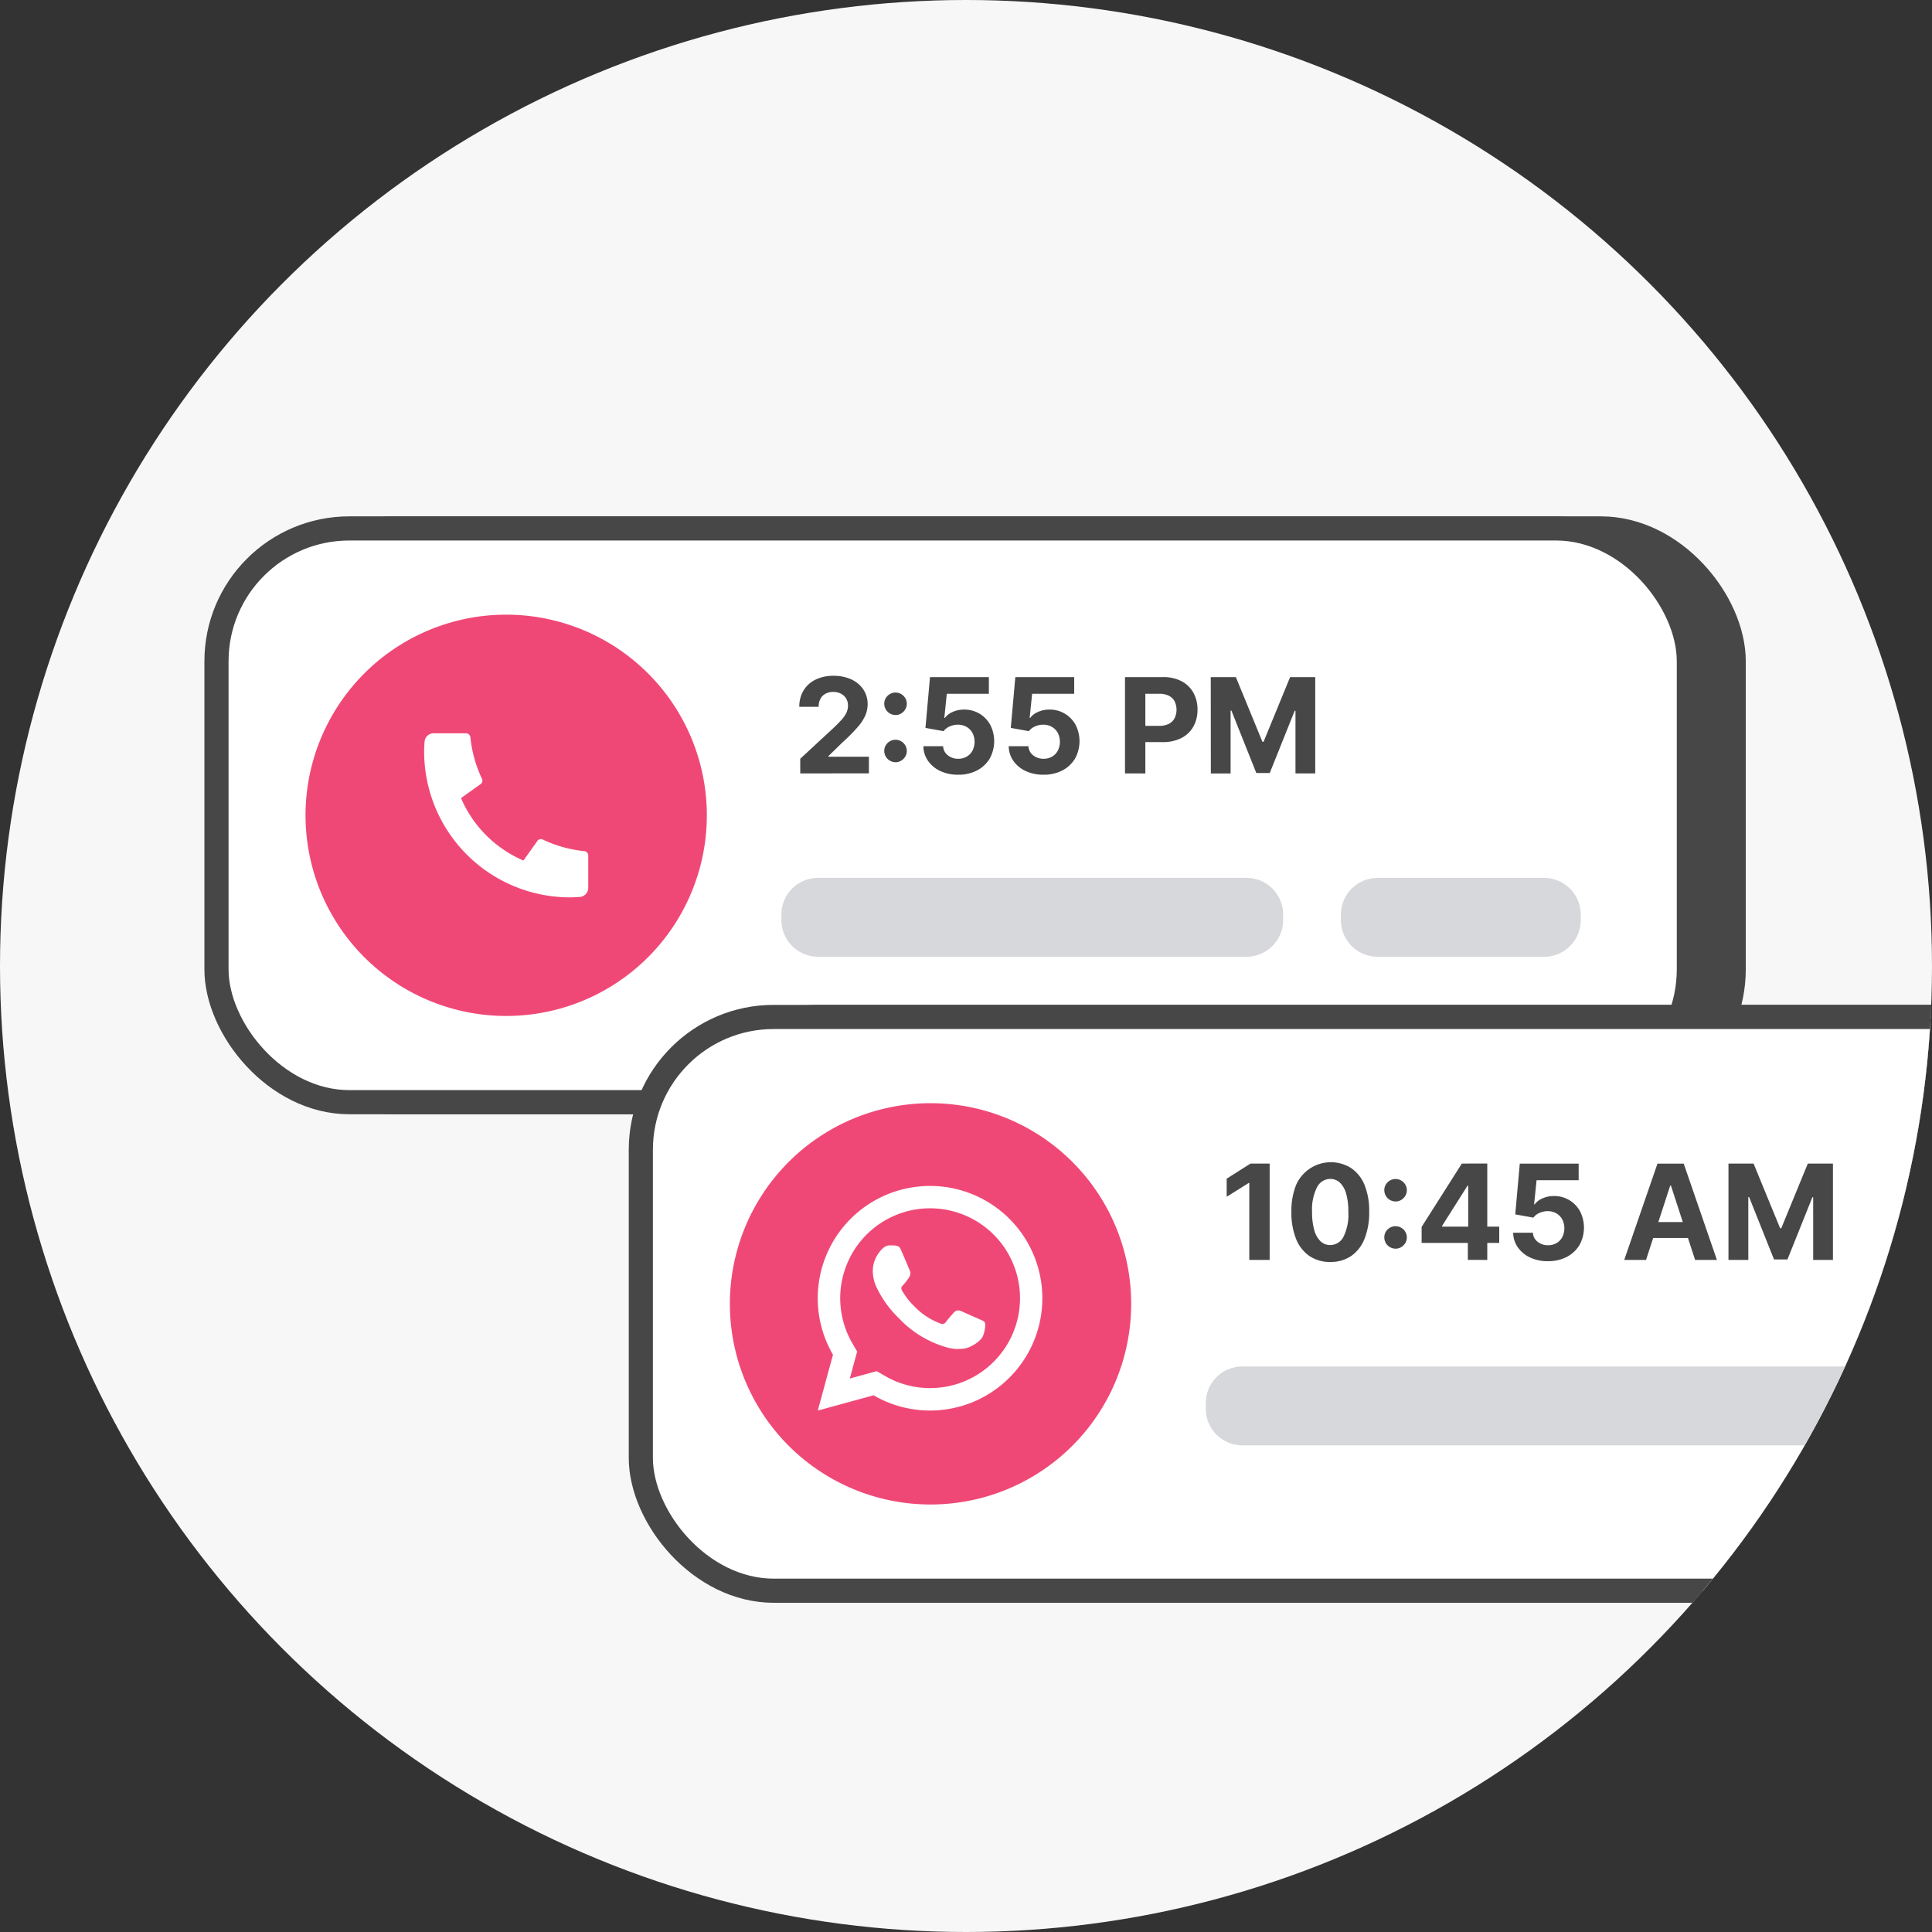 <svg xmlns="http://www.w3.org/2000/svg" xmlns:xlink="http://www.w3.org/1999/xlink" width="160" height="160" viewBox="0 0 160 160">
  <rect x="0" y="0" width="160" height="160" fill="#333333" stroke="none"/>
  <defs>
    <clipPath id="clip-path">
      <circle id="Эллипс_363" data-name="Эллипс 363" cx="80" cy="80" r="80" transform="translate(1067 1336)" fill="#f7f7f7"/>
    </clipPath>
  </defs>
  <g id="Call_and_Chat_Logging_ic" data-name="Call and Chat Logging ic" transform="translate(-1067 -1338)">
    <circle id="Эллипс_242" data-name="Эллипс 242" cx="80" cy="80" r="80" transform="translate(1067 1338)" fill="#f7f7f7"/>
    <g id="Call_and_Chat_Logging_ic-2" data-name="Call and Chat Logging ic" transform="translate(0 2)" clip-path="url(#clip-path)">
      <g id="Сгруппировать_7178" data-name="Сгруппировать 7178" transform="translate(1084.928 1379.762)">
        <rect id="Прямоугольник_2691" data-name="Прямоугольник 2691" width="121.936" height="47.516" rx="11" transform="translate(3.714 0)" fill="#474747" stroke="#474747" stroke-linejoin="bevel" stroke-width="2"/>
        <rect id="Прямоугольник_2692" data-name="Прямоугольник 2692" width="121.936" height="47.516" rx="11" transform="translate(0 0)" fill="#fff" stroke="#474747" stroke-linejoin="bevel" stroke-width="2"/>
        <path id="Контур_3584" data-name="Контур 3584" d="M108.327,50.1H72.849a3.037,3.037,0,0,1-3.037-3.037v-.457a3.037,3.037,0,0,1,3.037-3.038h35.478a3.037,3.037,0,0,1,3.037,3.038v.457a3.037,3.037,0,0,1-3.037,3.037" transform="translate(-23.028 -14.629)" fill="#d7d8db"/>
        <path id="Контур_3585" data-name="Контур 3585" d="M154.787,50.1H141a3.037,3.037,0,0,1-3.037-3.037v-.457A3.037,3.037,0,0,1,141,43.573h13.789a3.037,3.037,0,0,1,3.037,3.038v.457a3.037,3.037,0,0,1-3.037,3.037" transform="translate(-44.844 -14.629)" fill="#d7d8db"/>
        <path id="Контур_3586" data-name="Контур 3586" d="M45.082,28.121A16.617,16.617,0,1,1,28.466,11.505,16.616,16.616,0,0,1,45.082,28.121" transform="translate(-4.473 -4.363)" fill="#f04876"/>
        <path id="Контур_3587" data-name="Контур 3587" d="M39.885,36.083v2.67a.756.756,0,0,1-.7.753q-.5.035-.808.035A12.082,12.082,0,0,1,26.294,27.459q0-.312.035-.808a.756.756,0,0,1,.753-.7h2.67a.378.378,0,0,1,.376.34q.027.26.049.417a10.5,10.5,0,0,0,.911,3.021.344.344,0,0,1-.111.428l-1.629,1.164a9.851,9.851,0,0,0,5.168,5.168l1.162-1.627a.349.349,0,0,1,.434-.112,10.509,10.509,0,0,0,3.021.91c.1.015.241.031.411.048a.377.377,0,0,1,.343.377" transform="translate(-9.097 -8.987)" fill="#fff"/>
        <path id="Контур_3588" data-name="Контур 3588" d="M72.071,27.035V25.82l2.839-2.628q.362-.351.61-.63a2.421,2.421,0,0,0,.375-.551,1.349,1.349,0,0,0,.129-.586,1.113,1.113,0,0,0-.16-.605,1.062,1.062,0,0,0-.436-.394,1.378,1.378,0,0,0-.627-.139,1.315,1.315,0,0,0-.639.149,1.018,1.018,0,0,0-.42.424,1.379,1.379,0,0,0-.148.658h-1.6a2.546,2.546,0,0,1,.354-1.359,2.373,2.373,0,0,1,.993-.891,3.285,3.285,0,0,1,1.472-.315,3.456,3.456,0,0,1,1.494.3,2.38,2.38,0,0,1,.991.835,2.157,2.157,0,0,1,.354,1.223,2.375,2.375,0,0,1-.177.891,3.733,3.733,0,0,1-.63.976,14.216,14.216,0,0,1-1.273,1.284L74.407,25.6v.054h3.349v1.379Z" transform="translate(-23.726 -6.747)" fill="#474747"/>
        <path id="Контур_3589" data-name="Контур 3589" d="M83.276,22.851a.935.935,0,0,1-.934-.934.89.89,0,0,1,.274-.654.928.928,0,0,1,1.314,0,.908.908,0,0,1,.15,1.124,1,1,0,0,1-.341.338.881.881,0,0,1-.463.126m0,3.91a.937.937,0,0,1-.934-.934.889.889,0,0,1,.274-.655.93.93,0,0,1,1.314,0,.907.907,0,0,1,.15,1.123,1.006,1.006,0,0,1-.341.339.881.881,0,0,1-.463.126" transform="translate(-27.039 -7.399)" fill="#474747"/>
        <path id="Контур_3590" data-name="Контур 3590" d="M89.992,27.195a3.406,3.406,0,0,1-1.47-.3,2.558,2.558,0,0,1-1.023-.837,2.153,2.153,0,0,1-.393-1.223h1.635a1,1,0,0,0,.39.752,1.338,1.338,0,0,0,.861.288,1.374,1.374,0,0,0,.7-.177,1.247,1.247,0,0,0,.479-.495,1.63,1.63,0,0,0,0-1.47,1.285,1.285,0,0,0-.489-.5,1.44,1.44,0,0,0-.713-.183,1.682,1.682,0,0,0-.679.144,1.231,1.231,0,0,0-.512.393l-1.5-.269.377-4.205h4.875v1.378H89.046l-.206,2h.047a1.539,1.539,0,0,1,.634-.49,2.252,2.252,0,0,1,.95-.2,2.418,2.418,0,0,1,2.176,1.268,2.976,2.976,0,0,1-.048,2.788,2.64,2.64,0,0,1-1.048.982,3.285,3.285,0,0,1-1.56.356" transform="translate(-28.564 -6.798)" fill="#474747"/>
        <path id="Контур_3591" data-name="Контур 3591" d="M100.387,27.195a3.406,3.406,0,0,1-1.47-.3,2.558,2.558,0,0,1-1.023-.837,2.153,2.153,0,0,1-.393-1.223h1.635a1,1,0,0,0,.39.752,1.338,1.338,0,0,0,.861.288,1.374,1.374,0,0,0,.7-.177,1.247,1.247,0,0,0,.479-.495,1.63,1.63,0,0,0,0-1.47,1.285,1.285,0,0,0-.489-.5,1.44,1.44,0,0,0-.713-.183,1.682,1.682,0,0,0-.679.144,1.231,1.231,0,0,0-.512.393l-1.5-.269.377-4.205h4.875v1.378H99.441l-.206,2h.047a1.539,1.539,0,0,1,.634-.49,2.252,2.252,0,0,1,.95-.2,2.418,2.418,0,0,1,2.176,1.268,2.976,2.976,0,0,1-.048,2.788,2.64,2.64,0,0,1-1.048.982,3.285,3.285,0,0,1-1.56.356" transform="translate(-31.892 -6.798)" fill="#474747"/>
        <path id="Контур_3592" data-name="Контур 3592" d="M111.665,27.086V19.111h3.146a3.214,3.214,0,0,1,1.546.345,2.377,2.377,0,0,1,.976.954,2.86,2.86,0,0,1,.337,1.4,2.8,2.8,0,0,1-.343,1.4,2.376,2.376,0,0,1-.991.946,3.35,3.35,0,0,1-1.568.339h-2V23.149H114.5a1.7,1.7,0,0,0,.8-.169,1.108,1.108,0,0,0,.475-.471,1.609,1.609,0,0,0,0-1.39,1.092,1.092,0,0,0-.477-.464,1.757,1.757,0,0,0-.81-.165h-1.137v6.6Z" transform="translate(-36.426 -6.798)" fill="#474747"/>
        <path id="Контур_3593" data-name="Контур 3593" d="M122.112,19.111h2.079l2.2,5.358h.093l2.2-5.358h2.08v7.975h-1.636V21.9h-.066l-2.064,5.151h-1.114l-2.063-5.17h-.066v5.21h-1.636Z" transform="translate(-39.77 -6.798)" fill="#474747"/>
      </g>
      <g id="Сгруппировать_7179" data-name="Сгруппировать 7179" transform="translate(1120.071 1420.22)">
        <rect id="Прямоугольник_2693" data-name="Прямоугольник 2693" width="121.936" height="47.516" rx="11" transform="translate(3.714)" fill="#474747" stroke="#474747" stroke-linejoin="bevel" stroke-width="2"/>
        <rect id="Прямоугольник_2694" data-name="Прямоугольник 2694" width="121.936" height="47.516" rx="11" transform="translate(0)" fill="#fff" stroke="#474747" stroke-linejoin="bevel" stroke-width="2"/>
        <path id="Контур_3596" data-name="Контур 3596" d="M178.183,132.467H142.705a3.037,3.037,0,0,1-3.037-3.037v-.457a3.037,3.037,0,0,1,3.037-3.038h57.478a3.037,3.037,0,0,1,3.037,3.038v.457a3.037,3.037,0,0,1-3.037,3.037" transform="translate(-92.884 -96.99)" fill="#d7d8db"/>
        <path id="Контур_3598" data-name="Контур 3598" d="M114.937,110.483A16.617,16.617,0,1,1,98.321,93.867a16.616,16.616,0,0,1,16.616,16.616" transform="translate(-74.329 -86.725)" fill="#f04876"/>
        <path id="Контур_3599" data-name="Контур 3599" d="M145.778,101.221V109.2h-1.686v-6.375h-.047l-1.826,1.145v-1.5l1.974-1.25Z" transform="translate(-93.701 -89.079)" fill="#474747"/>
        <path id="Контур_3600" data-name="Контур 3600" d="M153.325,109.319a3.021,3.021,0,0,1-1.728-.494,3.1,3.1,0,0,1-1.11-1.421,5.809,5.809,0,0,1-.384-2.24,5.688,5.688,0,0,1,.389-2.223,3.144,3.144,0,0,1,4.555-1.4,3.088,3.088,0,0,1,1.112,1.4,5.662,5.662,0,0,1,.385,2.221,5.8,5.8,0,0,1-.389,2.243,3.1,3.1,0,0,1-1.108,1.422,2.992,2.992,0,0,1-1.724.49m0-1.4a1.233,1.233,0,0,0,1.094-.689,4.11,4.11,0,0,0,.4-2.068,5.247,5.247,0,0,0-.184-1.511,1.985,1.985,0,0,0-.522-.908,1.148,1.148,0,0,0-.792-.3,1.232,1.232,0,0,0-1.091.681,4.075,4.075,0,0,0-.413,2.04,5.4,5.4,0,0,0,.185,1.532,1.993,1.993,0,0,0,.524.919,1.147,1.147,0,0,0,.795.305" transform="translate(-96.225 -89.027)" fill="#474747"/>
        <path id="Контур_3601" data-name="Контур 3601" d="M162.351,104.961a.935.935,0,0,1-.934-.934.89.89,0,0,1,.274-.654.928.928,0,0,1,1.314,0,.908.908,0,0,1,.15,1.124,1,1,0,0,1-.341.338.881.881,0,0,1-.463.126m0,3.91a.937.937,0,0,1-.934-.934.889.889,0,0,1,.274-.655.93.93,0,0,1,1.314,0,.907.907,0,0,1,.15,1.123,1.006,1.006,0,0,1-.341.339.881.881,0,0,1-.463.126" transform="translate(-99.846 -89.681)" fill="#474747"/>
        <path id="Контур_3602" data-name="Контур 3602" d="M165.963,107.794v-1.328l3.329-5.245h1.145v1.838h-.678l-2.1,3.321v.063h4.731v1.351Zm3.828,1.4v-1.807l.031-.588v-5.58H171.4V109.2Z" transform="translate(-101.301 -89.079)" fill="#474747"/>
        <path id="Контур_3603" data-name="Контур 3603" d="M180,109.306a3.406,3.406,0,0,1-1.47-.3,2.558,2.558,0,0,1-1.023-.837,2.153,2.153,0,0,1-.393-1.223h1.635a1,1,0,0,0,.39.752,1.338,1.338,0,0,0,.861.288,1.374,1.374,0,0,0,.7-.177,1.247,1.247,0,0,0,.479-.495,1.63,1.63,0,0,0,0-1.47,1.285,1.285,0,0,0-.489-.5,1.44,1.44,0,0,0-.713-.183,1.682,1.682,0,0,0-.679.144,1.225,1.225,0,0,0-.512.393l-1.5-.269.377-4.205h4.875V102.6h-3.485l-.206,2h.047a1.539,1.539,0,0,1,.634-.49,2.252,2.252,0,0,1,.95-.2,2.418,2.418,0,0,1,2.176,1.268,2.976,2.976,0,0,1-.048,2.788,2.64,2.64,0,0,1-1.048.982,3.285,3.285,0,0,1-1.56.356" transform="translate(-104.871 -89.079)" fill="#474747"/>
        <path id="Контур_3604" data-name="Контур 3604" d="M192.449,109.2h-1.806l2.753-7.975h2.173l2.749,7.975h-1.806l-2-6.152h-.063Zm-.113-3.134H196.6v1.316h-4.268Z" transform="translate(-109.202 -89.079)" fill="#474747"/>
        <path id="Контур_3605" data-name="Контур 3605" d="M203.34,101.221h2.079l2.2,5.358h.093l2.2-5.358h2.08V109.2h-1.636v-5.191h-.066l-2.064,5.151h-1.114l-2.063-5.17h-.066v5.21H203.34Z" transform="translate(-113.267 -89.079)" fill="#474747"/>
        <path id="Контур_3606" data-name="Контур 3606" d="M97.293,119.282l.674.394a7.445,7.445,0,1,0-2.692-2.692l.393.674-.608,2.235Zm-4.885,3.263,1.258-4.624a9.3,9.3,0,1,1,3.363,3.362Zm5.944-13.674a3.132,3.132,0,0,1,.375,0c.051,0,.1.01.151.016a.467.467,0,0,1,.366.232q.416.944.808,1.9a.567.567,0,0,1-.086.5,3.975,3.975,0,0,1-.245.346c-.1.133-.332.382-.332.382a.3.3,0,0,0-.056.247.836.836,0,0,0,.1.191l.054.088a5.877,5.877,0,0,0,.952,1.177c.111.109.22.219.338.322a5.618,5.618,0,0,0,1.462.931h0c.08.034.119.053.235.1a1.366,1.366,0,0,0,.177.061.325.325,0,0,0,.341-.121,11.014,11.014,0,0,1,.741-.87.449.449,0,0,1,.351-.118.491.491,0,0,1,.165.037c.494.226,1.3.579,1.3.579l.542.242a.314.314,0,0,1,.177.247,1.8,1.8,0,0,1-.012.347,2.6,2.6,0,0,1-.175.682,1.059,1.059,0,0,1-.2.281,2.163,2.163,0,0,1-.307.266c-.038.029-.077.057-.116.084q-.173.11-.356.2a1.849,1.849,0,0,1-.775.214,4.863,4.863,0,0,1-.517.013c-.007,0-.532-.081-.532-.081a8.8,8.8,0,0,1-3.573-1.9c-.211-.185-.405-.385-.6-.583a8.847,8.847,0,0,1-1.834-2.552,3.228,3.228,0,0,1-.308-1.316,2.537,2.537,0,0,1,.525-1.563,2.157,2.157,0,0,1,.243-.284,1.181,1.181,0,0,1,.273-.212.9.9,0,0,1,.345-.093Z" transform="translate(-77.753 -89.949)" fill="#fff"/>
      </g>
    </g>
  </g>
</svg>
